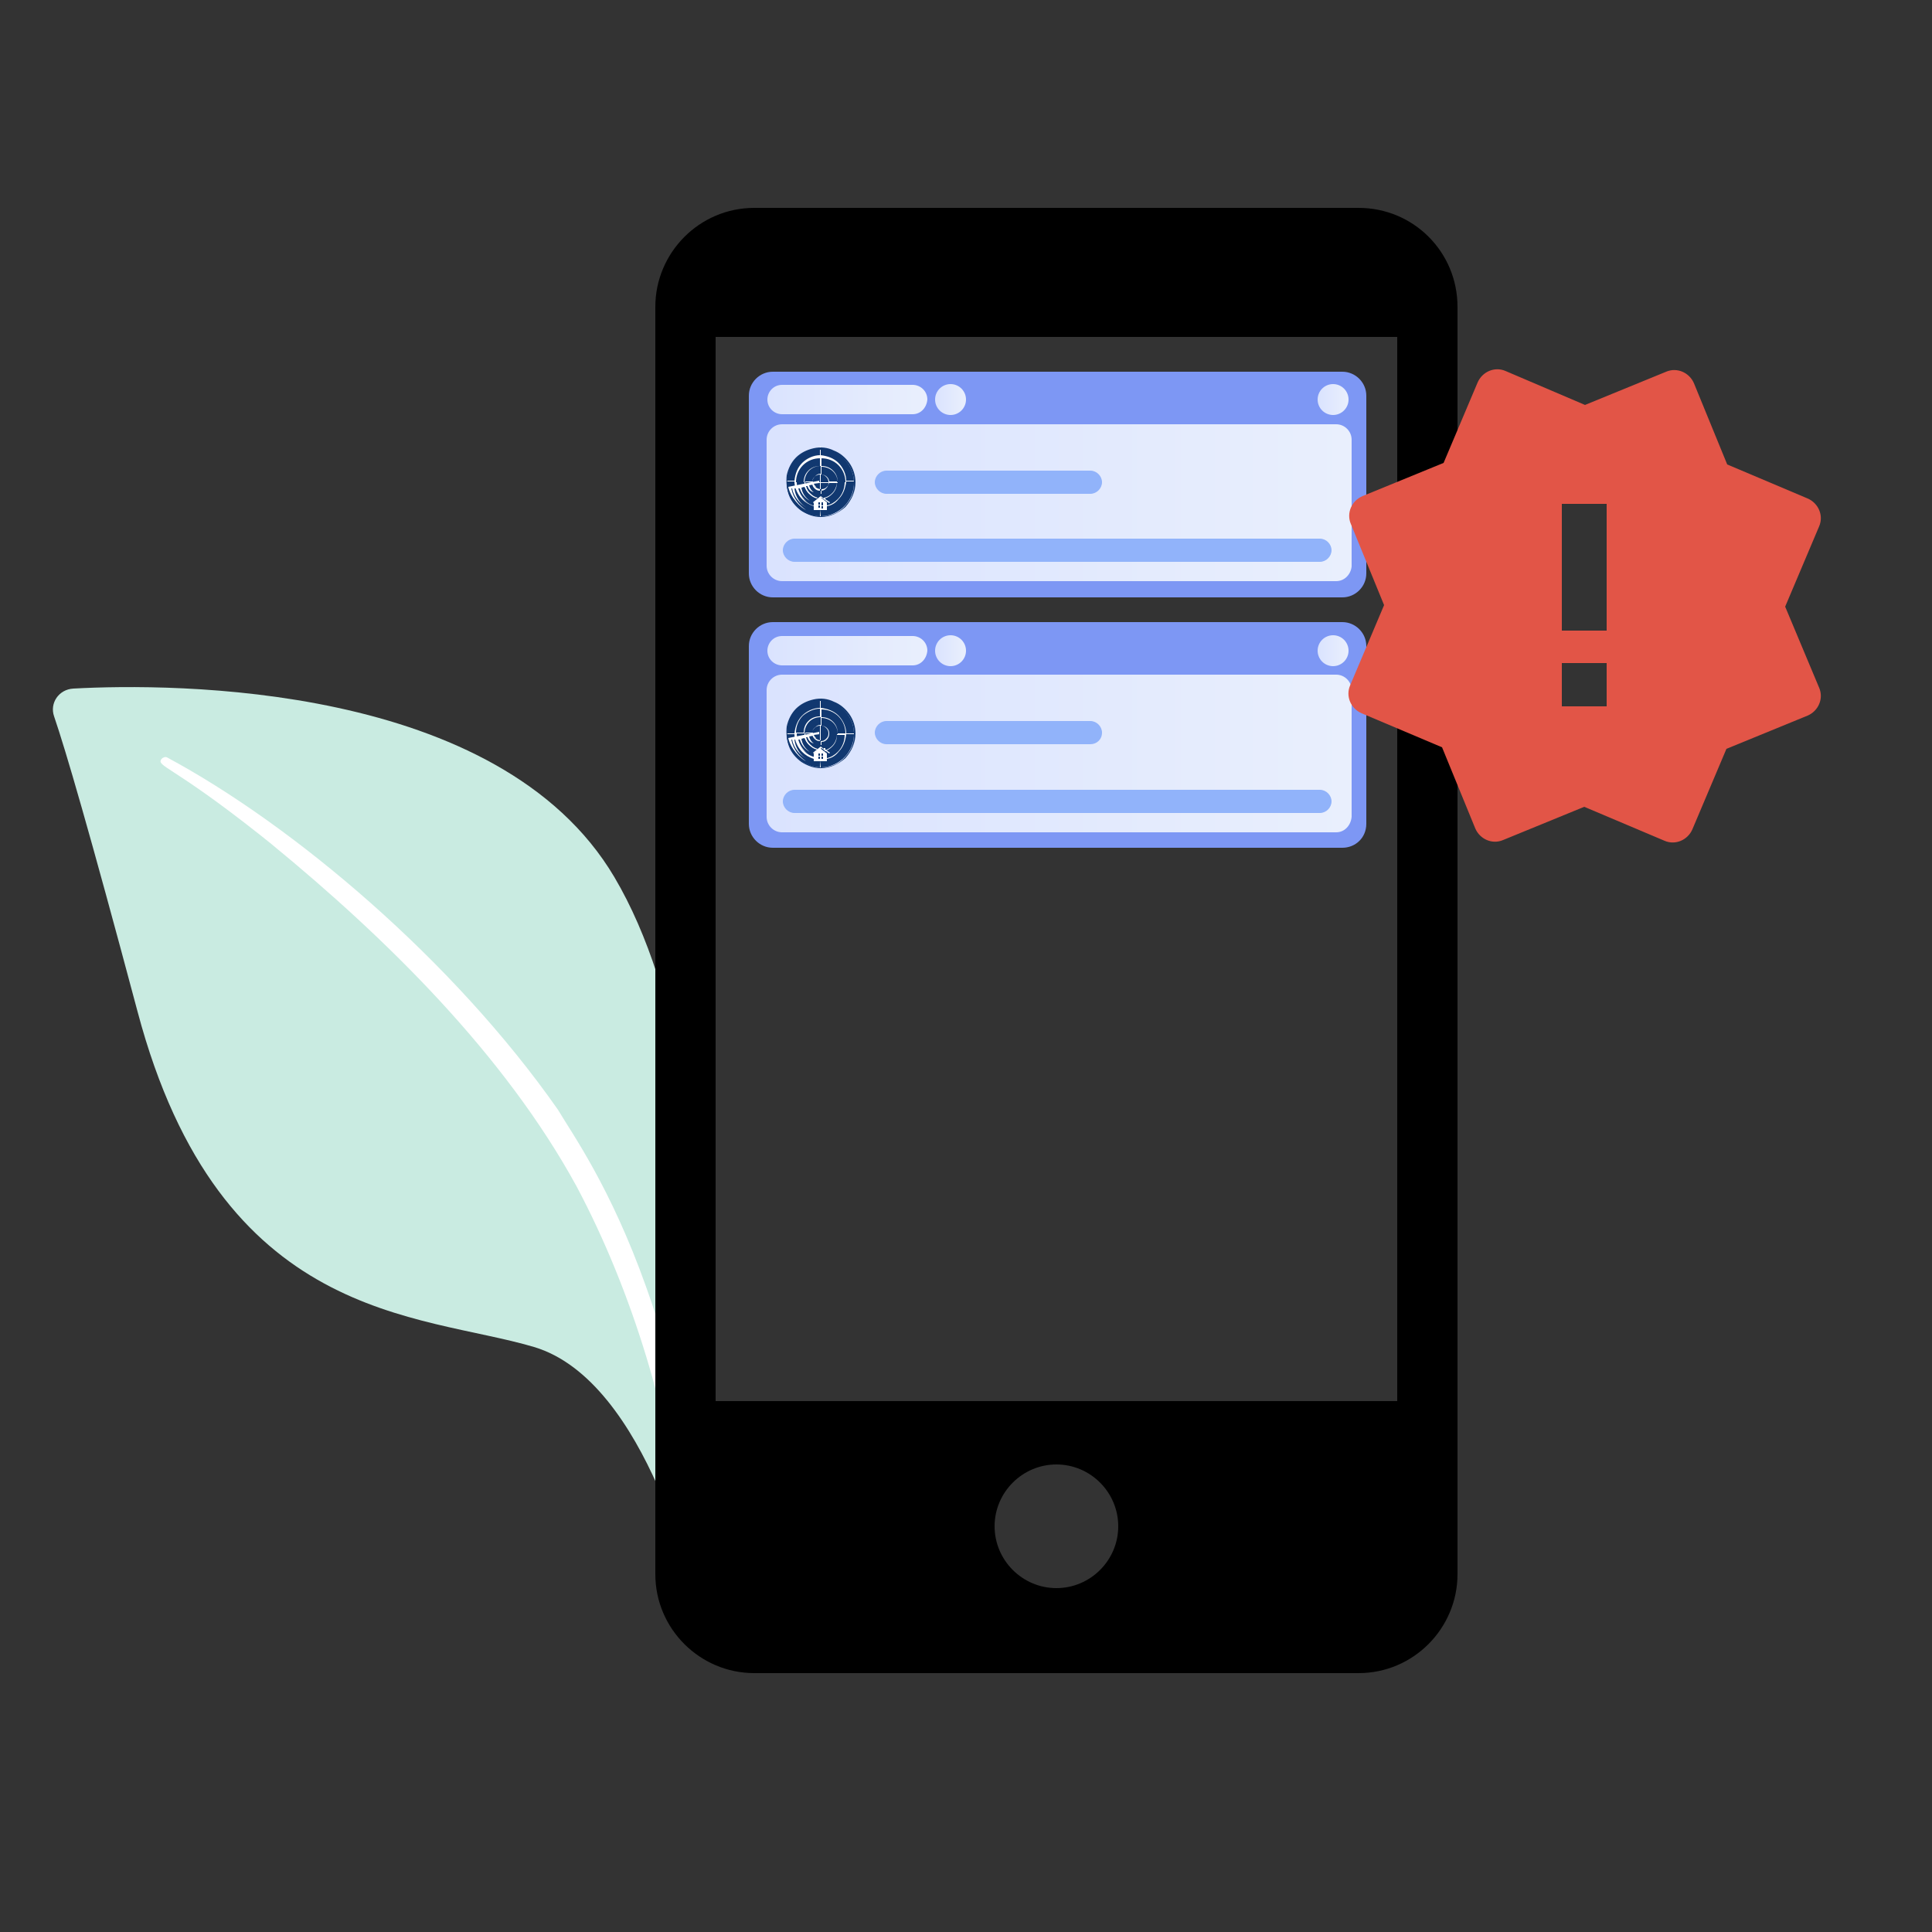 <?xml version="1.0" encoding="utf-8"?>
<!-- Generator: Adobe Illustrator 26.3.1, SVG Export Plug-In . SVG Version: 6.00 Build 0)  -->
<svg version="1.1" id="Layer_1" xmlns="http://www.w3.org/2000/svg" xmlns:xlink="http://www.w3.org/1999/xlink" x="0px" y="0px"
	 viewBox="0 0 250 250" style="enable-background:new 0 0 250 250;" xml:space="preserve">
<rect x="0" y="0" width="250" height="250" fill="#333333" stroke="none"/>
<style type="text/css">
	.st0{fill:#C9EBE1;}
	.st1{fill:#FFFFFF;}
	.st2{fill-rule:evenodd;clip-rule:evenodd;}
	.st3{fill:#7D97F4;}
	.st4{fill:url(#SVGID_1_);}
	.st5{fill:url(#SVGID_00000056422591056230995330000013234858764383987618_);}
	.st6{fill:url(#SVGID_00000157284186848710175710000000555880998268830891_);}
	.st7{fill:url(#SVGID_00000030454765485633315200000007872597755628738751_);}
	.st8{fill:#91B3FA;}
	.st9{fill:#113870;}
	.st10{fill-rule:evenodd;clip-rule:evenodd;fill:#5AC0EE;}
	.st11{fill-rule:evenodd;clip-rule:evenodd;fill:#FFFFFF;}
	.st12{fill:url(#SVGID_00000004503832330079974590000005922702549059558561_);}
	.st13{fill:url(#SVGID_00000129167730795400744130000018087058864726668963_);}
	.st14{fill:url(#SVGID_00000164476357233889978200000001918810769775001999_);}
	.st15{fill:url(#SVGID_00000109735631368168043080000011906418579352682133_);}
	.st16{fill:#E25547;}
</style>
<g>
	<g>
		<path class="st0" d="M90,207c0,0-6.1-28.3-20.9-32.7c-14.8-4.4-40.6-3.1-51.3-43.4C11.5,107.3,8.5,97.1,7,92.7
			c-0.6-1.7,0.6-3.5,2.5-3.6c12.8-0.7,55.1-0.8,70,24.4C97.2,143.4,90,207,90,207z"/>
		<path class="st1" d="M21.6,98c16.4,8.8,37.1,26.3,50.6,45.6c1.9,3.2,6.8,10,11.4,22.9c3.9,10.8,6.1,22.6,6.5,30.7
			c0,0.5-0.4,0.9-0.9,1c-0.9,0-1-0.9-1-0.9c-1.5-13.6-6.2-29.9-13.6-43.8c-9.3-17-24.5-32-39.5-44.3l-1.5-1.2
			c-11.5-9.1-13.4-8.8-12.7-9.8C21.1,98,21.4,97.9,21.6,98z"/>
	</g>
</g>
<path class="st2" d="M175.8,26.9H97.6c-7.1,0-12.8,5.8-12.8,12.8v164c0,7.1,5.8,12.8,12.8,12.8h78.2c7.1,0,12.8-5.8,12.8-12.8v-164
	C188.6,32.6,182.9,26.9,175.8,26.9z M136.7,205.5c-4.4,0-8-3.6-8-8s3.6-8,8-8s8,3.6,8,8S141.1,205.5,136.7,205.5z M180.8,181.3H92.6
	V43.6h88.2C180.8,43.6,180.8,181.3,180.8,181.3z"/>
<path class="st3" d="M173.7,77.3H100c-1.7,0-3.1-1.4-3.1-3.1v-23c0-1.7,1.4-3.1,3.1-3.1h73.7c1.7,0,3.1,1.4,3.1,3.1v23
	C176.8,75.9,175.4,77.3,173.7,77.3z"/>
<linearGradient id="SVGID_1_" gradientUnits="userSpaceOnUse" x1="99.165" y1="65.059" x2="174.842" y2="65.059">
	<stop  offset="0" style="stop-color:#DAE3FE"/>
	<stop  offset="1" style="stop-color:#E9EFFD"/>
</linearGradient>
<path class="st4" d="M172.9,75.2h-71.7c-1.1,0-2-0.9-2-2V56.9c0-1.1,0.9-2,2-2h71.7c1.1,0,2,0.9,2,2v16.4
	C174.8,74.3,174,75.2,172.9,75.2z"/>
<linearGradient id="SVGID_00000170959713592829656720000004137245049503664025_" gradientUnits="userSpaceOnUse" x1="99.233" y1="51.748" x2="119.939" y2="51.748">
	<stop  offset="0" style="stop-color:#DAE3FE"/>
	<stop  offset="1" style="stop-color:#E9EFFD"/>
</linearGradient>
<path style="fill:url(#SVGID_00000170959713592829656720000004137245049503664025_);" d="M118.1,53.6h-16.9c-1,0-1.9-0.8-1.9-1.9v0
	c0-1,0.8-1.9,1.9-1.9h16.9c1,0,1.9,0.8,1.9,1.9v0C119.9,52.8,119.1,53.6,118.1,53.6z"/>
<linearGradient id="SVGID_00000148639553815675909870000008052272576697422995_" gradientUnits="userSpaceOnUse" x1="120.974" y1="51.748" x2="124.927" y2="51.748">
	<stop  offset="0" style="stop-color:#DAE3FE"/>
	<stop  offset="1" style="stop-color:#E9EFFD"/>
</linearGradient>
<circle style="fill:url(#SVGID_00000148639553815675909870000008052272576697422995_);" cx="123" cy="51.7" r="2"/>
<linearGradient id="SVGID_00000067953430399623523880000002674742111844545461_" gradientUnits="userSpaceOnUse" x1="170.493" y1="51.748" x2="174.446" y2="51.748">
	<stop  offset="0" style="stop-color:#DAE3FE"/>
	<stop  offset="1" style="stop-color:#E9EFFD"/>
</linearGradient>
<circle style="fill:url(#SVGID_00000067953430399623523880000002674742111844545461_);" cx="172.5" cy="51.7" r="2"/>
<path class="st8" d="M141.1,63.9h-26.4c-0.8,0-1.5-0.7-1.5-1.5v0c0-0.8,0.7-1.5,1.5-1.5h26.4c0.8,0,1.5,0.7,1.5,1.5v0
	C142.6,63.2,141.9,63.9,141.1,63.9z"/>
<path class="st8" d="M170.8,72.7h-68c-0.8,0-1.5-0.7-1.5-1.5v0c0-0.8,0.7-1.5,1.5-1.5h68c0.8,0,1.5,0.7,1.5,1.5v0
	C172.3,72,171.6,72.7,170.8,72.7z"/>
<g>
	<path class="st9" d="M106.3,66.8c2.4-0.1,4.3-2.1,4.2-4.5s-2.1-4.3-4.5-4.2c-2.4,0.1-4.3,2.1-4.2,4.5
		C101.9,65,103.9,66.9,106.3,66.8z"/>
	<path class="st1" d="M107.3,62.4c0-0.3-0.1-0.5-0.3-0.7s-0.5-0.3-0.7-0.3v-1c0.5,0,1.1,0.2,1.5,0.6c0.4,0.4,0.6,0.9,0.6,1.5H107.3
		L107.3,62.4z M106.2,62.4v-1c0.3,0,0.5,0.1,0.7,0.3c0.2,0.2,0.3,0.4,0.3,0.7H106.2z M106.2,63.5v-1h1c0,0.3-0.1,0.5-0.3,0.7
		C106.7,63.4,106.5,63.5,106.2,63.5L106.2,63.5z M108.4,62.4c0-0.6-0.2-1.1-0.6-1.5c-0.4-0.4-0.9-0.6-1.5-0.6v-1
		c0.8,0,1.6,0.3,2.2,0.9c0.6,0.6,0.9,1.4,0.9,2.2L108.4,62.4z M106.1,59.3v1c-0.6,0-1.1,0.2-1.5,0.6s-0.6,0.9-0.6,1.5h-1
		c0-0.8,0.3-1.6,0.9-2.2C104.5,59.6,105.3,59.3,106.1,59.3L106.1,59.3z M105.6,65.5c-0.6-0.1-1.2-0.4-1.6-0.9
		c-0.6-0.6-0.9-1.4-0.9-2.2h1c0,0.6,0.2,1.1,0.6,1.5c0.3,0.3,0.6,0.5,1,0.6l0.1-0.1c-0.4-0.1-0.7-0.3-1-0.6
		c-0.4-0.4-0.6-0.9-0.6-1.5h1v0c0,0.3,0.1,0.5,0.3,0.7c0.2,0.2,0.5,0.3,0.7,0.3v0.6l0.1,0v-0.6c0.3,0,0.5-0.1,0.7-0.3
		c0.2-0.2,0.3-0.5,0.3-0.7l0,0h1c0,0.5-0.2,1.1-0.6,1.5c-0.3,0.3-0.6,0.5-1,0.6l0,0.1c0.4-0.1,0.7-0.3,1-0.6
		c0.4-0.4,0.6-0.9,0.6-1.5h1c0,0.8-0.3,1.6-0.9,2.2c-0.4,0.4-0.9,0.7-1.4,0.8l0,0.1c0.6-0.1,1.1-0.4,1.5-0.9c0.6-0.6,0.9-1.4,1-2.3
		h1.1v-0.1l-1.1,0c0-0.8-0.4-1.7-1-2.3c-0.6-0.6-1.4-0.9-2.3-1v-1.1h-0.1v1.1c-0.8,0-1.7,0.4-2.3,1c-0.6,0.6-0.9,1.4-1,2.3h-1.1v0.1
		h1.1c0,0.8,0.4,1.7,1,2.3c0.4,0.4,0.9,0.7,1.5,0.9L105.6,65.5z M106.1,62.5v1c-0.3,0-0.5-0.1-0.7-0.3s-0.3-0.4-0.3-0.7H106.1z
		 M105.1,62.4h-1c0-0.5,0.2-1.1,0.6-1.5c0.4-0.4,0.9-0.6,1.5-0.6v1c-0.3,0-0.5,0.1-0.7,0.3S105.1,62.1,105.1,62.4z M106.1,61.4v1h-1
		c0-0.3,0.1-0.5,0.3-0.7C105.6,61.5,105.9,61.4,106.1,61.4z M106.1,65.9v0.9h0.1L106.1,65.9L106.1,65.9z"/>
	<path class="st1" d="M106.8,64.6v-0.2h-0.2v0.1l-0.4-0.3l-1,0.8l0.1,0.1l1-0.7l1,0.7l0.1-0.1L106.8,64.6z"/>
	<path class="st1" d="M105.3,65v1h1.7v-1l-0.9-0.7L105.3,65z M105.9,65h0.2v0.3h-0.2L105.9,65z M105.9,65.4h0.2v0.3h-0.2L105.9,65.4
		z M106.5,65.8h-0.2v-0.3h0.2L106.5,65.8z M106.5,65.4h-0.2V65h0.2L106.5,65.4z"/>
	<path class="st9" d="M106.2,58.2c-0.8,0-1.7,0.2-2.4,0.7c-0.7,0.5-1.2,1.1-1.6,1.9s-0.4,1.6-0.2,2.5c0.2,0.8,0.6,1.6,1.2,2.2
		c0.6,0.6,1.4,1,2.2,1.2s1.7,0.1,2.5-0.2c0.8-0.3,1.4-0.9,1.9-1.6c0.5-0.7,0.7-1.5,0.7-2.4c0-1.1-0.4-2.2-1.2-3
		C108.4,58.6,107.3,58.2,106.2,58.2L106.2,58.2z M106.2,66.9c-0.9,0-1.7-0.3-2.5-0.8c-0.7-0.5-1.3-1.2-1.6-2
		c-0.3-0.8-0.4-1.7-0.3-2.6c0.2-0.9,0.6-1.7,1.2-2.3c0.6-0.6,1.4-1,2.3-1.2s1.8-0.1,2.6,0.3c0.8,0.3,1.5,0.9,2,1.6s0.8,1.6,0.8,2.5
		c0,1.2-0.5,2.3-1.3,3.2C108.5,66.4,107.4,66.9,106.2,66.9L106.2,66.9z"/>
	<g>
		<polygon class="st10" points="106.2,62.4 106.2,62.4 106.2,62.4 		"/>
		<path class="st11" d="M102,63c0.3,1.4,1.6,2.7,2.3,3c-0.9-0.6-1.7-1.6-1.9-2.8l0.1,0c0.2,1.1,1,2,1.9,2.5
			c-0.9-0.5-1.5-1.5-1.6-2.5l0.3,0c0.2,0.8,0.9,1.5,1.6,1.9c-0.7-0.4-1.2-1.1-1.4-1.9l0.2,0c0.2,0.7,0.7,1.3,1.3,1.6
			c-0.6-0.4-1-1-1.1-1.7l0.4-0.1c0.2,0.5,0.5,0.9,1,1.1c-0.4-0.3-0.7-0.7-0.8-1.2l0.2,0c0.1,0.4,0.4,0.7,0.8,0.8
			c-0.3-0.2-0.5-0.5-0.6-0.9l0.5-0.1c0.1,0.1,0.2,0.3,0.4,0.3c-0.1-0.1-0.2-0.2-0.3-0.4l0.7-0.1v-0.3L102,63L102,63z"/>
	</g>
</g>
<path class="st3" d="M173.7,109.7H100c-1.7,0-3.1-1.4-3.1-3.1v-23c0-1.7,1.4-3.1,3.1-3.1h73.7c1.7,0,3.1,1.4,3.1,3.1v23
	C176.8,108.4,175.4,109.7,173.7,109.7z"/>
<linearGradient id="SVGID_00000077290143876887224490000003024012283728316576_" gradientUnits="userSpaceOnUse" x1="99.165" y1="97.53" x2="174.842" y2="97.53">
	<stop  offset="0" style="stop-color:#DAE3FE"/>
	<stop  offset="1" style="stop-color:#E9EFFD"/>
</linearGradient>
<path style="fill:url(#SVGID_00000077290143876887224490000003024012283728316576_);" d="M172.9,107.7h-71.7c-1.1,0-2-0.9-2-2V89.3
	c0-1.1,0.9-2,2-2h71.7c1.1,0,2,0.9,2,2v16.4C174.8,106.8,174,107.7,172.9,107.7z"/>
<linearGradient id="SVGID_00000152251736549596453750000010138194166813889415_" gradientUnits="userSpaceOnUse" x1="99.233" y1="84.218" x2="119.939" y2="84.218">
	<stop  offset="0" style="stop-color:#DAE3FE"/>
	<stop  offset="1" style="stop-color:#E9EFFD"/>
</linearGradient>
<path style="fill:url(#SVGID_00000152251736549596453750000010138194166813889415_);" d="M118.1,86.1h-16.9c-1,0-1.9-0.8-1.9-1.9v0
	c0-1,0.8-1.9,1.9-1.9h16.9c1,0,1.9,0.8,1.9,1.9v0C119.9,85.3,119.1,86.1,118.1,86.1z"/>
<linearGradient id="SVGID_00000124136447986975634990000008332603203126864017_" gradientUnits="userSpaceOnUse" x1="120.974" y1="84.218" x2="124.927" y2="84.218">
	<stop  offset="0" style="stop-color:#DAE3FE"/>
	<stop  offset="1" style="stop-color:#E9EFFD"/>
</linearGradient>
<circle style="fill:url(#SVGID_00000124136447986975634990000008332603203126864017_);" cx="123" cy="84.2" r="2"/>
<linearGradient id="SVGID_00000143578944370269266090000013651494276827049107_" gradientUnits="userSpaceOnUse" x1="170.493" y1="84.218" x2="174.446" y2="84.218">
	<stop  offset="0" style="stop-color:#DAE3FE"/>
	<stop  offset="1" style="stop-color:#E9EFFD"/>
</linearGradient>
<circle style="fill:url(#SVGID_00000143578944370269266090000013651494276827049107_);" cx="172.5" cy="84.2" r="2"/>
<path class="st8" d="M141.1,96.3h-26.4c-0.8,0-1.5-0.7-1.5-1.5l0,0c0-0.8,0.7-1.5,1.5-1.5h26.4c0.8,0,1.5,0.7,1.5,1.5l0,0
	C142.6,95.7,141.9,96.3,141.1,96.3z"/>
<path class="st8" d="M170.8,105.2h-68c-0.8,0-1.5-0.7-1.5-1.5v0c0-0.8,0.7-1.5,1.5-1.5h68c0.8,0,1.5,0.7,1.5,1.5v0
	C172.3,104.5,171.6,105.2,170.8,105.2z"/>
<g>
	<path class="st9" d="M106.3,99.3c2.4-0.1,4.3-2.1,4.2-4.5c-0.1-2.4-2.1-4.3-4.5-4.2c-2.4,0.1-4.3,2.1-4.2,4.5
		C101.9,97.4,103.9,99.3,106.3,99.3z"/>
	<path class="st1" d="M107.3,94.9c0-0.3-0.1-0.5-0.3-0.7c-0.2-0.2-0.5-0.3-0.7-0.3v-1c0.5,0,1.1,0.2,1.5,0.6s0.6,0.9,0.6,1.5H107.3
		L107.3,94.9z M106.2,94.9v-1c0.3,0,0.5,0.1,0.7,0.3s0.3,0.4,0.3,0.7H106.2z M106.2,95.9v-1h1c0,0.3-0.1,0.5-0.3,0.7
		C106.7,95.8,106.5,95.9,106.2,95.9L106.2,95.9z M108.4,94.9c0-0.6-0.2-1.1-0.6-1.5c-0.4-0.4-0.9-0.6-1.5-0.6v-1
		c0.8,0,1.6,0.3,2.2,0.9c0.6,0.6,0.9,1.4,0.9,2.2L108.4,94.9z M106.1,91.7v1c-0.6,0-1.1,0.2-1.5,0.6c-0.4,0.4-0.6,0.9-0.6,1.5h-1
		c0-0.8,0.3-1.6,0.9-2.2C104.5,92.1,105.3,91.7,106.1,91.7L106.1,91.7z M105.6,98c-0.6-0.1-1.2-0.4-1.6-0.9
		c-0.6-0.6-0.9-1.4-0.9-2.2h1c0,0.6,0.2,1.1,0.6,1.5c0.3,0.3,0.6,0.5,1,0.6l0.1-0.1c-0.4-0.1-0.7-0.3-1-0.6
		c-0.4-0.4-0.6-0.9-0.6-1.5h1v0c0,0.3,0.1,0.5,0.3,0.7c0.2,0.2,0.5,0.3,0.7,0.3v0.6l0.1,0V96c0.3,0,0.5-0.1,0.7-0.3
		c0.2-0.2,0.3-0.5,0.3-0.7l0,0h1c0,0.5-0.2,1.1-0.6,1.5c-0.3,0.3-0.6,0.5-1,0.6l0,0.1c0.4-0.1,0.7-0.3,1-0.6
		c0.4-0.4,0.6-0.9,0.6-1.5h1c0,0.8-0.3,1.6-0.9,2.2c-0.4,0.4-0.9,0.7-1.4,0.8l0,0.1c0.6-0.1,1.1-0.4,1.5-0.9c0.6-0.6,0.9-1.4,1-2.3
		h1.1v-0.1l-1.1,0c0-0.8-0.4-1.7-1-2.3c-0.6-0.6-1.4-0.9-2.3-1v-1.1h-0.1v1.1c-0.8,0-1.7,0.4-2.3,1c-0.6,0.6-0.9,1.4-1,2.3h-1.1V95
		h1.1c0,0.8,0.4,1.7,1,2.3c0.4,0.4,0.9,0.7,1.5,0.9L105.6,98z M106.1,94.9v1c-0.3,0-0.5-0.1-0.7-0.3s-0.3-0.4-0.3-0.7H106.1z
		 M105.1,94.9h-1c0-0.5,0.2-1.1,0.6-1.5c0.4-0.4,0.9-0.6,1.5-0.6v1c-0.3,0-0.5,0.1-0.7,0.3C105.2,94.3,105.1,94.6,105.1,94.9z
		 M106.1,93.9v1h-1c0-0.3,0.1-0.5,0.3-0.7C105.6,94,105.9,93.9,106.1,93.9z M106.1,98.4v0.9h0.1L106.1,98.4L106.1,98.4z"/>
	<path class="st1" d="M106.8,97v-0.2h-0.2v0.1l-0.4-0.3l-1,0.8l0.1,0.1l1-0.7l1,0.7l0.1-0.1L106.8,97z"/>
	<path class="st1" d="M105.3,97.5v1h1.7v-1l-0.9-0.7L105.3,97.5z M105.9,97.5h0.2v0.3h-0.2L105.9,97.5z M105.9,97.9h0.2v0.3h-0.2
		L105.9,97.9z M106.5,98.2h-0.2v-0.3h0.2L106.5,98.2z M106.5,97.8h-0.2v-0.3h0.2L106.5,97.8z"/>
	<path class="st9" d="M106.2,90.7c-0.8,0-1.7,0.2-2.4,0.7c-0.7,0.5-1.2,1.1-1.6,1.9s-0.4,1.6-0.2,2.5c0.2,0.8,0.6,1.6,1.2,2.2
		c0.6,0.6,1.4,1,2.2,1.2s1.7,0.1,2.5-0.2c0.8-0.3,1.4-0.9,1.9-1.6c0.5-0.7,0.7-1.5,0.7-2.4c0-1.1-0.4-2.2-1.2-3
		C108.4,91.1,107.3,90.7,106.2,90.7L106.2,90.7z M106.2,99.4c-0.9,0-1.7-0.3-2.5-0.8c-0.7-0.5-1.3-1.2-1.6-2
		c-0.3-0.8-0.4-1.7-0.3-2.6c0.2-0.9,0.6-1.7,1.2-2.3c0.6-0.6,1.4-1,2.3-1.2c0.9-0.2,1.8-0.1,2.6,0.3c0.8,0.3,1.5,0.9,2,1.6
		s0.8,1.6,0.8,2.5c0,1.2-0.5,2.3-1.3,3.2C108.5,98.9,107.4,99.4,106.2,99.4L106.2,99.4z"/>
	<g>
		<polygon class="st10" points="106.2,94.9 106.2,94.9 106.2,94.9 		"/>
		<path class="st11" d="M102,95.5c0.3,1.4,1.6,2.7,2.3,3c-0.9-0.6-1.7-1.6-1.9-2.8l0.1,0c0.2,1.1,1,2,1.9,2.5
			c-0.9-0.5-1.5-1.5-1.6-2.5l0.3,0c0.2,0.8,0.9,1.5,1.6,1.9c-0.7-0.4-1.2-1.1-1.4-1.9l0.2,0c0.2,0.7,0.7,1.3,1.3,1.6
			c-0.6-0.4-1-1-1.1-1.7l0.4-0.1c0.2,0.5,0.5,0.9,1,1.1c-0.4-0.3-0.7-0.7-0.8-1.2l0.2,0c0.1,0.4,0.4,0.7,0.8,0.8
			c-0.3-0.2-0.5-0.5-0.6-0.9l0.5-0.1c0.1,0.1,0.2,0.3,0.4,0.3c-0.1-0.1-0.2-0.2-0.3-0.4l0.7-0.1v-0.3L102,95.5L102,95.5z"/>
	</g>
</g>
<path class="st16" d="M231,78.5l4.4-10.4c0.6-1.4-0.1-3-1.5-3.6l-10.4-4.4l-4.3-10.5c-0.6-1.4-2.2-2.1-3.6-1.5l-10.5,4.3L194.8,48
	c-1.4-0.6-3,0.1-3.6,1.5l-4.4,10.4l-10.5,4.3c-1.4,0.6-2.1,2.2-1.5,3.6l4.3,10.5l-4.4,10.4c-0.6,1.4,0.1,3,1.5,3.6l10.4,4.4
	l4.3,10.5c0.6,1.4,2.2,2.1,3.6,1.5l10.5-4.3l10.4,4.4c1.4,0.6,3-0.1,3.6-1.5l4.4-10.4l10.5-4.3c1.4-0.6,2.1-2.2,1.5-3.6L231,78.5z
	 M207.9,91.4h-5.8v-5.6h5.8V91.4z M207.9,81.6h-5.8V65.2h5.8V81.6z"/>
</svg>
